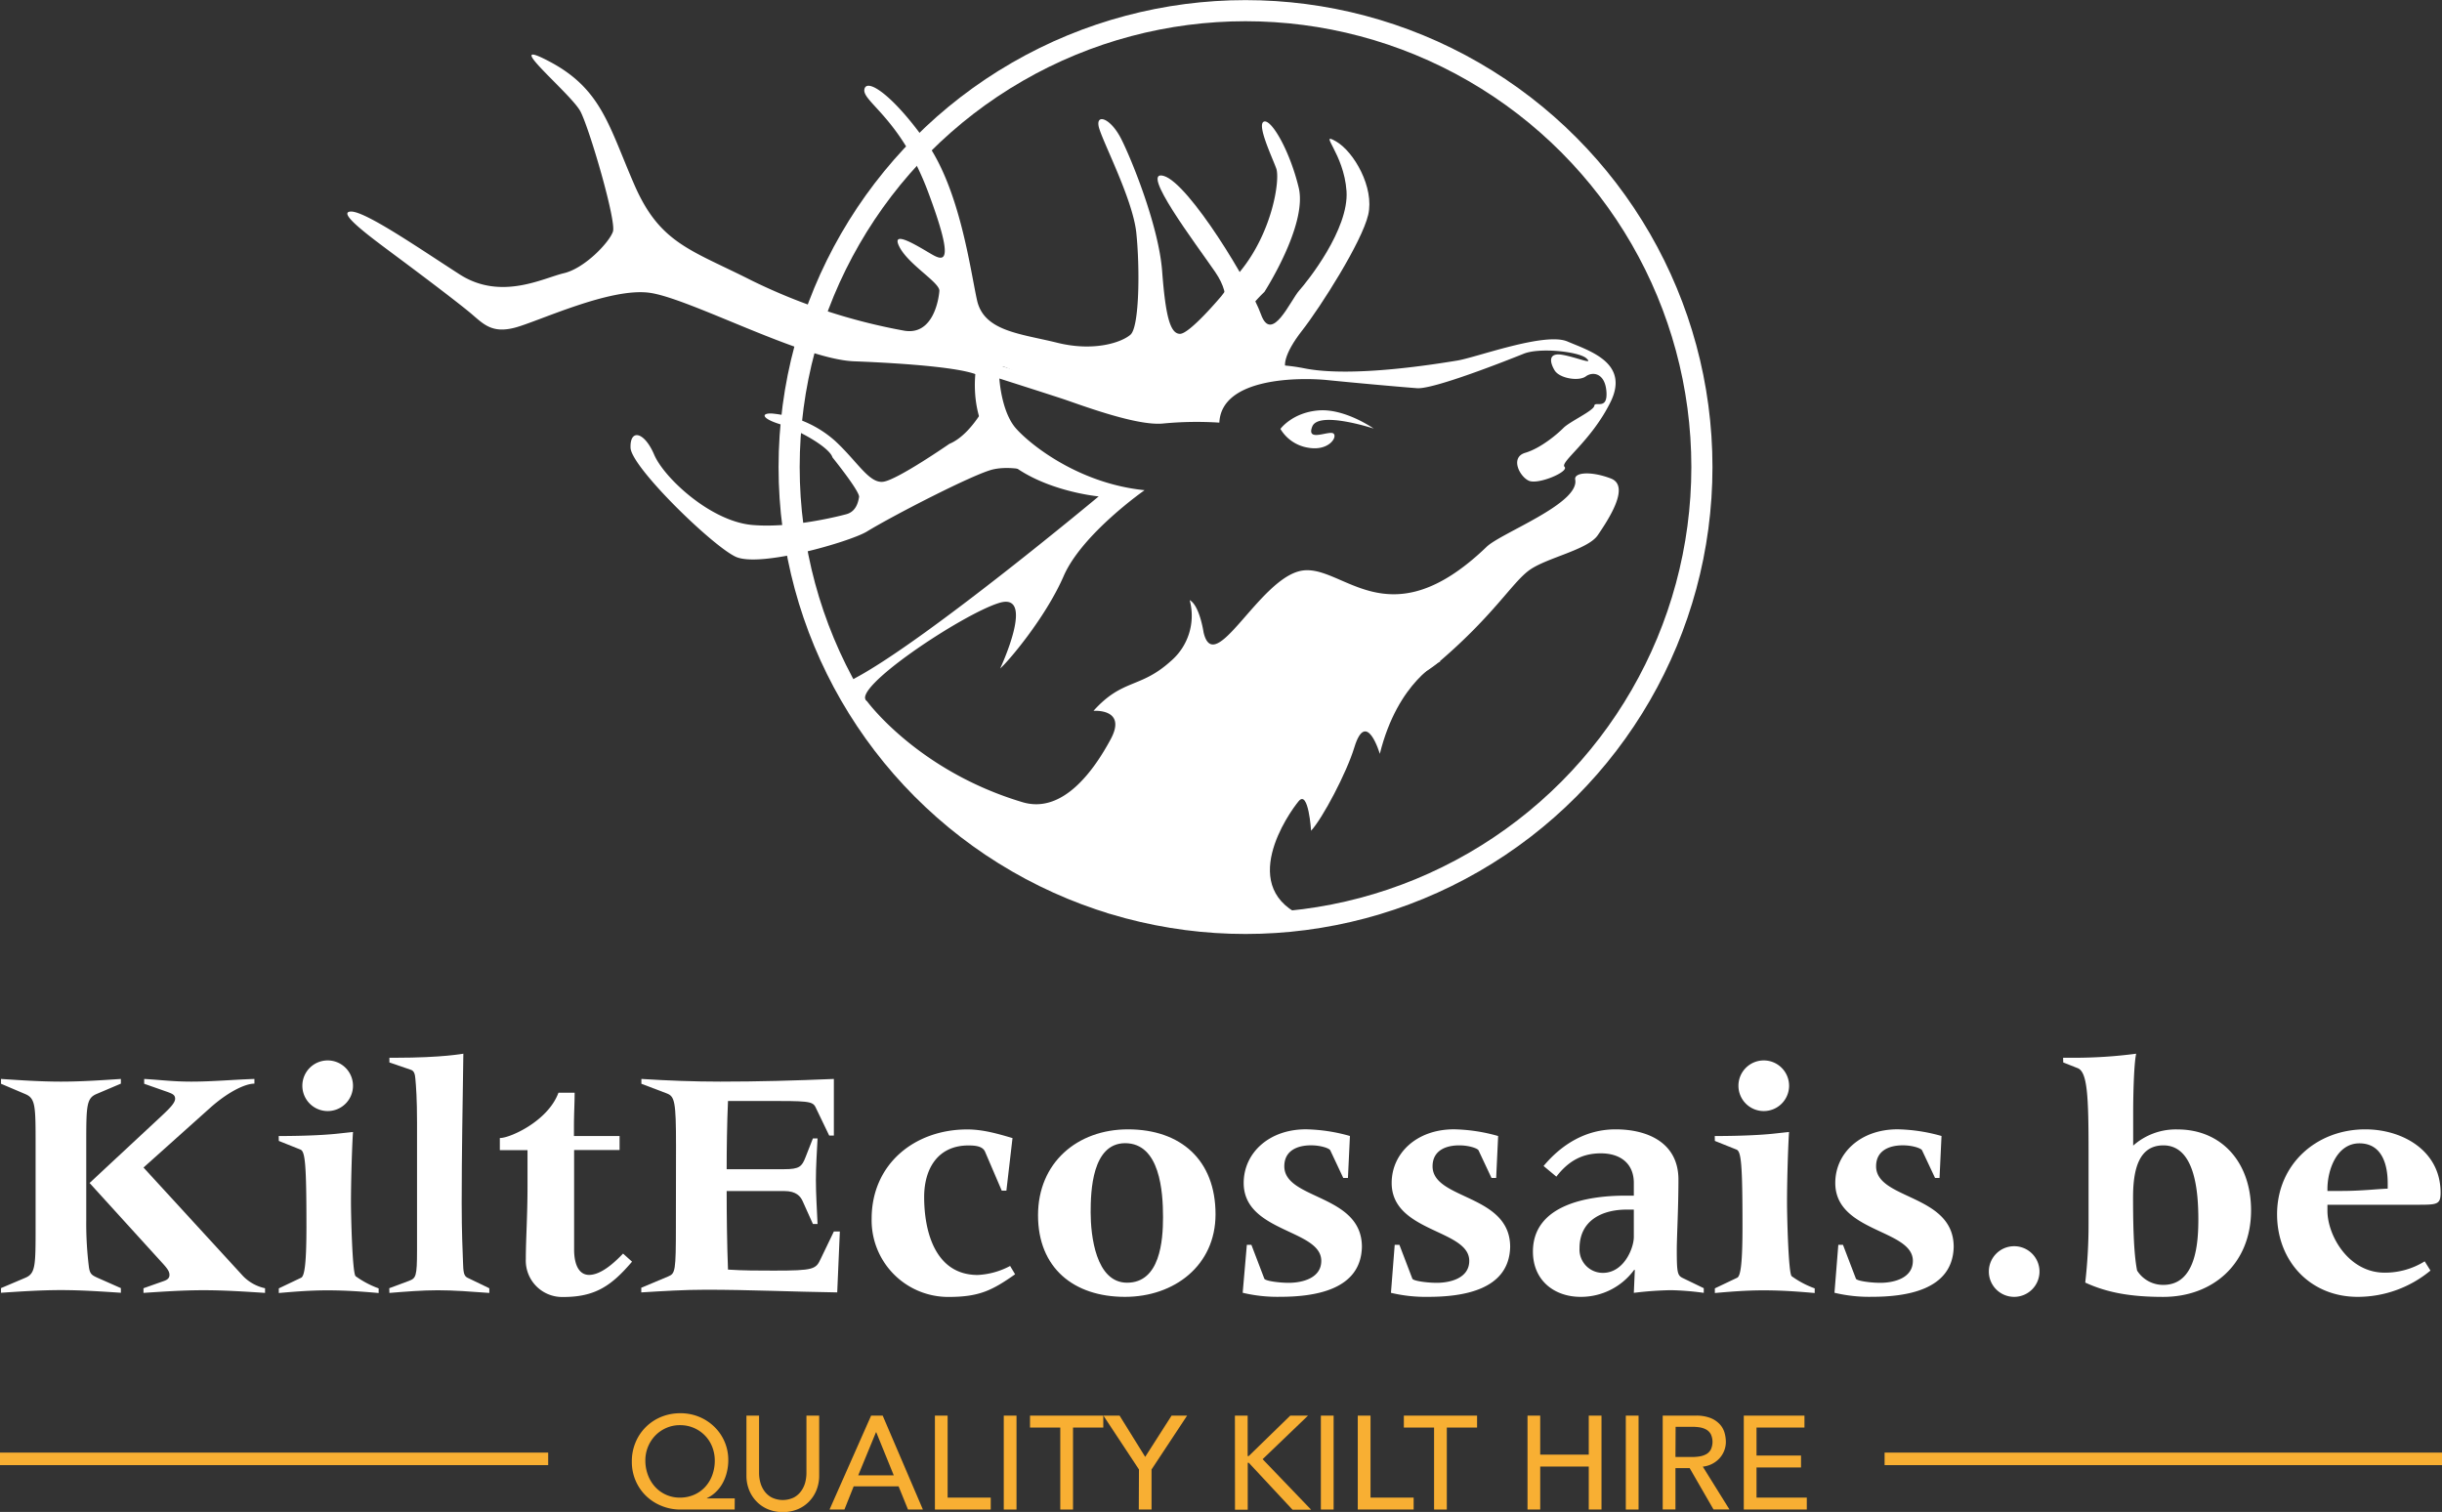 <svg id="Laag_1" data-name="Laag 1" xmlns="http://www.w3.org/2000/svg" viewBox="0 0 603.66 373.77"><rect x="0" y="0" width="603.66" height="373.77" fill="#333333" stroke="none"/><defs><style>.cls-1{fill:#f8af33;}.cls-2,.cls-5{fill:none;stroke-miterlimit:10;}.cls-2{stroke:#FFFFFF;stroke-width:5.22px;}.cls-3{fill:#FFFFFF;}.cls-4{fill:#FFFFFF;}.cls-5{stroke:#f8af33;stroke-width:3.1px;}</style></defs><title>Logo_Alvyn_SchotseKilt-05_contour</title><path class="cls-1" d="M300.27,495.45H286.89a12.16,12.16,0,0,1-4.66-.89,11.81,11.81,0,0,1-3.84-2.46,11.54,11.54,0,0,1-2.59-3.75,11.74,11.74,0,0,1-.95-4.77,11.93,11.93,0,0,1,.92-4.74,11.53,11.53,0,0,1,2.54-3.79,11.71,11.71,0,0,1,3.8-2.51,12.35,12.35,0,0,1,4.74-.9,12,12,0,0,1,4.61.88,11.81,11.81,0,0,1,3.76,2.45,11.36,11.36,0,0,1,3.47,8.28,12.3,12.3,0,0,1-.34,2.9,11,11,0,0,1-1,2.67,9,9,0,0,1-1.67,2.23,8,8,0,0,1-2.28,1.58v.07h6.89Zm-13.52-2.95a8.55,8.55,0,0,0,3.5-.71,8.06,8.06,0,0,0,2.72-1.93,8.72,8.72,0,0,0,1.76-2.91,10.22,10.22,0,0,0,.62-3.57,9.2,9.2,0,0,0-.64-3.45,8.31,8.31,0,0,0-1.79-2.78,8.41,8.41,0,0,0-2.72-1.87,8.5,8.5,0,0,0-3.45-.69,8.29,8.29,0,0,0-3.39.69,8.58,8.58,0,0,0-2.71,1.87,8.85,8.85,0,0,0-2.46,6.16,10.1,10.1,0,0,0,.63,3.58,9,9,0,0,0,1.75,2.92,8.19,8.19,0,0,0,6.18,2.69Z" transform="translate(-118.66 -122.27)"/><path class="cls-1" d="M306.3,472.23v14.23a9.05,9.05,0,0,0,.3,2.25,6.55,6.55,0,0,0,1,2.15,5.3,5.3,0,0,0,1.81,1.6,6.34,6.34,0,0,0,5.51,0,5.36,5.36,0,0,0,1.8-1.6,6.58,6.58,0,0,0,1-2.15,9.52,9.52,0,0,0,.29-2.25V472.23h3.15V487a9.48,9.48,0,0,1-.69,3.69,8.61,8.61,0,0,1-1.9,2.87,8.31,8.31,0,0,1-2.85,1.87,9.85,9.85,0,0,1-7.09,0,8.31,8.31,0,0,1-2.85-1.87,8.64,8.64,0,0,1-1.91-2.87,9.48,9.48,0,0,1-.69-3.69V472.23Z" transform="translate(-118.66 -122.27)"/><path class="cls-1" d="M334,472.23h2.86l9.94,23.22h-3.68l-2.33-5.74H329.69l-2.29,5.74h-3.68ZM339.6,487l-4.33-10.66h-.07L330.81,487Z" transform="translate(-118.66 -122.27)"/><path class="cls-1" d="M349.77,472.23h3.14V492.5h10.66v2.95h-13.8Z" transform="translate(-118.66 -122.27)"/><path class="cls-1" d="M366.79,472.23h3.15v23.22h-3.15Z" transform="translate(-118.66 -122.27)"/><path class="cls-1" d="M380.76,475.18h-7.48v-2.95h18.11v2.95h-7.48v20.27h-3.15Z" transform="translate(-118.66 -122.27)"/><path class="cls-1" d="M400.21,485.54l-8.79-13.31h4l6.33,10.2,6.52-10.2h3.84l-8.79,13.31v9.91h-3.15Z" transform="translate(-118.66 -122.27)"/><path class="cls-1" d="M423.93,472.23h3.15v10h.26l10.27-10H442L430.78,483l12,12.5h-4.6l-10.82-11.61h-.26v11.61h-3.15Z" transform="translate(-118.66 -122.27)"/><path class="cls-1" d="M445.18,472.23h3.15v23.22h-3.15Z" transform="translate(-118.66 -122.27)"/><path class="cls-1" d="M454.3,472.23h3.15V492.5h10.66v2.95H454.3Z" transform="translate(-118.66 -122.27)"/><path class="cls-1" d="M473.16,475.18h-7.47v-2.95h18.1v2.95h-7.48v20.27h-3.15Z" transform="translate(-118.66 -122.27)"/><path class="cls-1" d="M496.26,472.23h3.14v9.64h12v-9.64h3.15v23.22h-3.15V484.82h-12v10.63h-3.14Z" transform="translate(-118.66 -122.27)"/><path class="cls-1" d="M520.56,472.23h3.15v23.22h-3.15Z" transform="translate(-118.66 -122.27)"/><path class="cls-1" d="M529.68,472.23h8.17a9.64,9.64,0,0,1,3.67.6,6.28,6.28,0,0,1,2.28,1.55,5.24,5.24,0,0,1,1.17,2.09,8.66,8.66,0,0,1,.32,2.25,6,6,0,0,1-1.52,4,6.47,6.47,0,0,1-4.18,2.12l6.59,10.59h-3.94l-5.9-10.23h-3.51v10.23h-3.15Zm3.15,10.23H537a11.08,11.08,0,0,0,1.82-.15,5,5,0,0,0,1.61-.54,2.92,2.92,0,0,0,1.13-1.13,4.5,4.5,0,0,0,0-3.84,2.92,2.92,0,0,0-1.13-1.13,5,5,0,0,0-1.61-.54A11.08,11.08,0,0,0,537,475h-4.13Z" transform="translate(-118.66 -122.27)"/><path class="cls-1" d="M549.72,472.23h15v2.95H552.87v6.92h11v2.95h-11v7.45H565.3v2.95H549.72Z" transform="translate(-118.66 -122.27)"/><circle class="cls-2" cx="307.89" cy="115.46" r="112.82"/><path class="cls-3" d="M371.42,320.58c10,3,17.7-7.93,21.81-15.58s-4.26-7-4.26-7c7.18-8,11.53-5.46,19.06-12.25a14.76,14.76,0,0,0,4.72-15.12c2.47,1.34,3.44,8,3.44,8,2.67,11.2,13.48-12.77,23.8-15.19s21.39,17.84,46.17-6c3.58-3.44,23-10.65,21.89-16.61-.33-1.79,3.89-2.16,8.82-.27s-.76,10.34-3.23,14-12.76,5.59-17,8.71-8.63,10.92-21.93,22.36-29.58,4.61-36.31,11.39-8.05,18.79-8.05,18.79c-1.29-4.93,1.13-20.28-6.29-4.2a64.66,64.66,0,0,1-19.71,24.48C415,318.52,406,307.34,406,307.34c-13.3,16.27-13.19,40.83-13.19,40.83-8.66-5.86-80.26-48.85-62.56-58.37s60-44.81,60-44.81-16.7-1.53-24.94-11.09-5.07-22.36-5.07-22.36c3.5-.17,17.43,5,21.73,7.16s22,5.65,25.78,5.32,1.81-5.49,4.75-5.58,11.67-4.1,11.67-4.1c.8,0,5.08-3.35,17-1s32.94-1.16,37.7-1.93,21.66-7.1,27.23-4.73,15.45,5.32,10.67,15-12.55,14.81-11.36,16-6.5,4.47-8.81,3.44-4.71-5.78-.9-6.91,7.86-4.56,9.44-6.15,7.49-4.26,7.63-5.48,3.32,1.19,3-3.44-3.35-5.1-5.1-3.82-6.51.5-7.71-1.49-1.69-4.52,2.05-3.82,7.64,2.52,5.81.85-11.54-2.74-15.51-1.14-22.23,8.83-26.36,8.52-15.19-1.3-22.11-2-26.24-.7-26.76,10.51a87.05,87.05,0,0,0-13.83.21c-6.6.73-20.93-4.78-25-6.12s-15.55-5-15.55-5,.46,8.25,4.13,12.37,15.63,13.62,31.77,15.24c0,0-15.46,10.79-20,21.22S367.72,286,365.9,287.53c0,0,8.92-19-.22-16.22S328.42,292.82,333,295.64C333,295.64,345.55,312.85,371.42,320.58Z" transform="translate(-118.66 -122.27)"/><path class="cls-3" d="M433.3,213.91c-4.77-.78-16.74,9-17.85,9.21s-3.28,1.54-5.43,1.74c-8.74.82-10.54,0-17.29-1.64-8.48-2.09-23.91-9.65-25.84-10.26s-3.46,4.93-5.61,2.63-18.7-3.51-31.5-4S289.1,196,279.24,194.65s-27.49,7.09-33.29,8.62-7.87-1-11-3.62-11.8-9.18-18.39-14.08-14.69-10.85-11.19-11,16.65,8.92,26.88,15.51,20.64.94,25.8-.27,11.27-7.67,12.13-10.3-5.73-25.18-8-29.63-20.42-19.16-7.58-12.34,14.59,16,20.92,30.51,14.05,16,29,23.59A143.73,143.73,0,0,0,342.08,204c7.24,1.33,8.64-7.74,8.79-9.81s-7.66-6.49-9.9-10.94,4.77,0,7.88,1.81,6,2.76-.77-15.35-16.21-22.28-15.75-25.3,7,1.24,15.31,13,10.84,31.37,12.54,39.08S370.94,204.75,380,207s15.9-.06,18.12-2,2.33-16.7,1.43-25.21-8.75-23.26-9.32-26.36,3-1.92,5.58,3.16,9.29,21.59,10.13,32.72,2,15.5,4.42,15.49,10.23-9.34,10.23-9.34l4.66-6.12c8-9.78,9.87-22.71,8.9-25.41s-4.88-10.87-3.06-11.59,6.39,7.13,8.61,16.33-8.5,25.79-8.5,25.79S423,202,424.47,207" transform="translate(-118.66 -122.27)"/><path class="cls-3" d="M420.59,199.75s3.09-3.51-1.56-10.28-18.92-25.58-12.66-23.7,21.35,26.8,24,34.21,7.34-3.53,9.44-5.87,12.33-15.19,11.71-24.57-7.1-14.87-2.64-12.34,9.57,11.45,8,18.17S445.12,198.13,440.53,204s-4.79,9.19-3.62,9.92L414,222Z" transform="translate(-118.66 -122.27)"/><path class="cls-3" d="M327.76,249.42s-12.85,3.54-23.15,2.63-21.8-11.66-24.24-17.38-6-6.44-5.84-1.71,20,24.08,25.93,26.92,28.43-3.72,32.5-6.21c6.43-3.93,26.48-14.27,31.15-15.35s10.32.65,10.32.65-9.52-15.74-10.18-20.32c0,0-4.45,10.67-10.91,13.35,0,0-12.81,8.87-16.31,9.36s-6.3-4.86-11.9-10.06a27.17,27.17,0,0,0-15.68-6.81c-2.69-.11-2.54,1.24,2,2.64s12.25,5.69,13,8.22c0,0,6.8,8.43,6.57,9.79S330.24,248.81,327.76,249.42Z" transform="translate(-118.66 -122.27)"/><path class="cls-3" d="M458.24,228.22s-7.1-5-13.61-4.49-9.45,4.57-9.45,4.57a9.74,9.74,0,0,0,6.93,4.66c5,.86,7.23-2.64,6.19-3.51s-6.83,2.25-5.25-1.73S458.24,228.22,458.24,228.22Z" transform="translate(-118.66 -122.27)"/><path class="cls-3" d="M474.75,285.75s-10.52,4.85-15,22.88c0,0-3.33-11.34-6.3-1.59-1.92,6.3-7.84,17.52-10.69,20.6,0,0-.64-10.19-3.05-7.33s-15.8,21.83,1.85,28.81c0,0-43.52,1.72-60.19-7.48,0,0,13.88-38.79,28.45-47.52S471.19,284.42,474.75,285.75Z" transform="translate(-118.66 -122.27)"/><path class="cls-4" d="M127.46,405.5c0-9.8,0-11.69-2.55-12.76l-6-2.55V389c4.94.33,9.88.66,14.82.66s9.88-.33,14.81-.66v1.16l-6,2.55c-2.56,1.07-2.56,3-2.56,12.76V424a87.32,87.32,0,0,0,.66,11.52c.25,1.73.74,2,2.14,2.64l5.76,2.55v1.15c-4.93-.33-9.87-.66-14.81-.66s-9.88.33-14.82.66v-1.15l6-2.55c2.55-1.07,2.55-3,2.55-12.76ZM154.3,389c4.2.25,7.16.66,11.69.66,5.18,0,10.37-.49,15.56-.66v1.16c-2.31,0-6.51,2.05-10.87,5.92l-16.55,14.82,24.62,26.84a10.7,10.7,0,0,0,5.43,3v1.15c-5.1-.33-10.13-.66-15.23-.66-4.94,0-9.88.33-14.82.66v-1.15l5.11-1.81c1.15-.41,1.31-1,1.31-1.48,0-.66-.24-1.32-1.81-3L140.8,414.72l17.78-16.55c2.14-2,3.37-3.29,3.37-4.28s-.74-1.23-1.81-1.65l-5.84-2.05Z" transform="translate(-118.66 -122.27)"/><path class="cls-4" d="M187.56,403.11c1.56,0,9.63,0,15.23-.66,1.48-.16,3-.33,3.13-.33-.25,3.71-.5,12.1-.5,17.37,0,3.05.33,17.7,1.16,18.28a22.93,22.93,0,0,0,5.68,3v1.15c-3.79-.33-7.91-.66-12.68-.66-4.28,0-8.23.33-12,.66v-1.15l5.52-2.63c.9-.42,1.31-4,1.31-12.68,0-15.56-.33-18.52-1.48-19l-5.35-2.14Zm12.1-18.69a6.26,6.26,0,1,1-6.26,6.26A6.26,6.26,0,0,1,199.66,384.42Z" transform="translate(-118.66 -122.27)"/><path class="cls-4" d="M214.89,440.73l4.86-1.81c1.73-.66,2-1.07,2-7.57v-31.7c0-5.68-.24-8.89-.41-10.7-.08-1.15-.33-2-1.15-2.22l-5.27-1.81v-1.16h1.48c11.69,0,16.63-1,16.8-1-.17,12.26-.41,24.61-.41,36.88,0,7.57.24,11.93.32,14.48s.17,3.54,1.07,4l5.44,2.63v1.15c-4.53-.33-8.73-.66-12.76-.66-3.79,0-7.9.33-11.94.66Z" transform="translate(-118.66 -122.27)"/><path class="cls-4" d="M242.22,403.6h.09c2.38,0,11.77-4.11,14.4-11.19h4c0,2.55-.17,5.18-.17,8.31v2.39h11.28v3.46H260.58v24.61c0,3.62,1.15,6.26,3.7,6.26,3.05,0,6.43-3.21,8.4-5.27l2.22,2c-5,5.85-9,8.73-16.95,8.73a9,9,0,0,1-9.31-9.38c0-4.61.42-10.7.42-17.87v-9.05h-6.84Z" transform="translate(-118.66 -122.27)"/><path class="cls-4" d="M285.77,405.5c0-10.95-.33-12.19-2.3-12.93l-6.26-2.38V389c6.51.41,13,.66,19.51.66,9.22,0,18.52-.25,28.07-.66v14h-1.15l-3.37-7c-.75-1.56-2-1.56-12.93-1.56h-8.72c-.25,5.68-.33,11.93-.33,16.87h14.24c3.78,0,4.36-.66,5.27-3l1.81-4.61h1.15c-.16,3.37-.41,6.75-.41,10.29s.25,7.16.41,10.86h-1.15l-2.55-5.67c-.5-1.08-1.49-2.47-4.53-2.47H298.29c0,5.76.08,13,.33,19.42,3.7.25,7.49.25,11.27.25,10.05,0,10.46-.33,11.69-3l3.21-6.67h1.48l-.65,15.06c-11-.16-21.74-.66-32.44-.66-5.35,0-10.62.33-16,.66v-1.15l6.67-2.8c1.73-.74,1.89-1.23,1.89-12.51Z" transform="translate(-118.66 -122.27)"/><path class="cls-4" d="M367.44,416.61h-1.15L362.17,407c-.57-1.32-2.22-1.56-4.11-1.56-7.58,0-10.95,5.76-10.95,12.75,0,8.48,2.71,19.27,13.25,19.27a18.92,18.92,0,0,0,8-2.23l1.23,2.06c-5.68,4-8.89,5.6-16.46,5.6a18.94,18.94,0,0,1-19-19.34c0-13.51,10.62-22.07,23.63-22.07,3.87,0,7.57,1.07,11.19,2.14Z" transform="translate(-118.66 -122.27)"/><path class="cls-4" d="M419.14,422.46c0,12.67-10.21,20.41-22.39,20.41-12.68,0-21.49-7.16-21.49-20.17s9.72-21.24,22.23-21.24C410.5,401.46,419.14,409,419.14,422.46ZM388.27,422c0,5.6,1.23,17.37,9,17.37,8.15,0,8.89-10.37,8.89-16.21,0-6.26-.74-18.28-9.38-18.28C388.6,404.92,388.27,416.78,388.27,422Z" transform="translate(-118.66 -122.27)"/><path class="cls-4" d="M426.88,430H428l3.21,8.4c.33.57,3.79,1,6,1,3.38,0,8.07-1.15,8.07-5.43,0-7.82-19.18-7-19.18-19.26,0-7.33,6.17-13.26,15.39-13.26a42.52,42.52,0,0,1,10.87,1.65l-.49,10.37h-1.16l-3.21-6.83c-.24-.49-2.3-1.23-4.77-1.23-3.38,0-6.59,1.31-6.59,5.18,0,8.32,19.18,6.83,19.18,19.92-.24,10.79-11.93,12.35-20.33,12.35a36.94,36.94,0,0,1-9.14-1Z" transform="translate(-118.66 -122.27)"/><path class="cls-4" d="M463.43,430h1.16l3.21,8.4c.33.57,3.78,1,6,1,3.37,0,8.06-1.15,8.06-5.43,0-7.82-19.18-7-19.18-19.26,0-7.33,6.18-13.26,15.4-13.26A42.51,42.51,0,0,1,489,403.11l-.49,10.37h-1.15l-3.21-6.83c-.25-.49-2.31-1.23-4.78-1.23-3.37,0-6.58,1.31-6.58,5.18,0,8.32,19.18,6.83,19.18,19.92-.25,10.79-11.94,12.35-20.34,12.35a36.85,36.85,0,0,1-9.13-1Z" transform="translate(-118.66 -122.27)"/><path class="cls-4" d="M500.23,410.52c4.53-5.43,10.54-9.06,17.78-9.06,8.07,0,15.56,3.38,15.56,12.43,0,7.08-.41,14.25-.41,17.29,0,5.85.17,6.42,1.57,7.08l5.1,2.47v1.15a67.82,67.82,0,0,0-8.15-.66,85.11,85.11,0,0,0-9.14.66l.25-5.68h-.17a16.3,16.3,0,0,1-13.25,6.67c-6.42,0-11.77-4-11.77-11.19,0-11.53,13.42-13.83,22.8-13.83h2.14v-3.13c0-4.86-3.37-7.33-8.15-7.33s-8.15,2.06-11,5.76Zm20.5,10.78c-5.84,0-11.61,2.55-11.61,9.55a5.76,5.76,0,0,0,5.77,6.09c5.18,0,7.65-6.09,7.65-8.89V421.3Z" transform="translate(-118.66 -122.27)"/><path class="cls-4" d="M542.55,403.11c1.56,0,9.63,0,15.23-.66,1.48-.16,3-.33,3.13-.33-.25,3.71-.5,12.1-.5,17.37,0,3.05.33,17.7,1.16,18.28a22.93,22.93,0,0,0,5.68,3v1.15c-3.79-.33-7.91-.66-12.68-.66-4.28,0-8.23.33-12,.66v-1.15l5.52-2.63c.9-.42,1.31-4,1.31-12.68,0-15.56-.33-18.52-1.48-19l-5.35-2.14Zm12.1-18.69a6.26,6.26,0,1,1-6.25,6.26A6.26,6.26,0,0,1,554.65,384.42Z" transform="translate(-118.66 -122.27)"/><path class="cls-4" d="M573.09,430h1.15l3.21,8.4c.33.57,3.79,1,6,1,3.38,0,8.07-1.15,8.07-5.43,0-7.82-19.18-7-19.18-19.26,0-7.33,6.17-13.26,15.39-13.26a42.52,42.52,0,0,1,10.87,1.65l-.49,10.37H597l-3.21-6.83c-.24-.49-2.3-1.23-4.77-1.23-3.38,0-6.59,1.31-6.59,5.18,0,8.32,19.18,6.83,19.18,19.92-.24,10.79-11.93,12.35-20.33,12.35a36.94,36.94,0,0,1-9.14-1Z" transform="translate(-118.66 -122.27)"/><path class="cls-4" d="M610.3,436.61a6.26,6.26,0,1,1,6.26,6.26A6.25,6.25,0,0,1,610.3,436.61Z" transform="translate(-118.66 -122.27)"/><path class="cls-4" d="M628.66,383.76H631a116.63,116.63,0,0,0,15.72-1c-.58,2.55-.74,10.7-.74,14.4v8.32a15.85,15.85,0,0,1,10.95-4c11,0,18.19,8.24,18.19,20,0,13.25-9.47,21.4-21.73,21.4-8.07,0-13.91-1.07-19.26-3.54a126.21,126.21,0,0,0,.82-14.65V407.23c0-13.83-.25-20-2.72-20.91l-3.54-1.4Zm24.78,21.66c-6,0-7.49,5.84-7.49,12.84,0,5.35.08,13.58,1,18.11a7.57,7.57,0,0,0,6.5,3.54c8.07,0,8.64-10.46,8.64-16.22C662.08,417.1,661.34,405.42,653.44,405.42Z" transform="translate(-118.66 -122.27)"/><path class="cls-4" d="M719.47,436.37a28.17,28.17,0,0,1-18,6.5c-11.77,0-19.92-8.89-19.92-20.41,0-12.27,9.63-21,21.81-21,9.3,0,18.61,5.35,18.61,15.64,0,3-.83,3-6,3H694v1.48c0,6.09,5.18,15.31,14.16,15.31a18.59,18.59,0,0,0,9.88-2.8ZM694,416.2v.49h3.46c4.94,0,8.89-.49,11.44-.57V414.8c0-4.61-1.4-9.88-7-9.88S694,411.51,694,416.2Z" transform="translate(-118.66 -122.27)"/><line class="cls-5" x1="465.87" y1="360.65" x2="603.66" y2="360.65"/><line class="cls-5" y1="360.65" x2="135.51" y2="360.65"/></svg>
